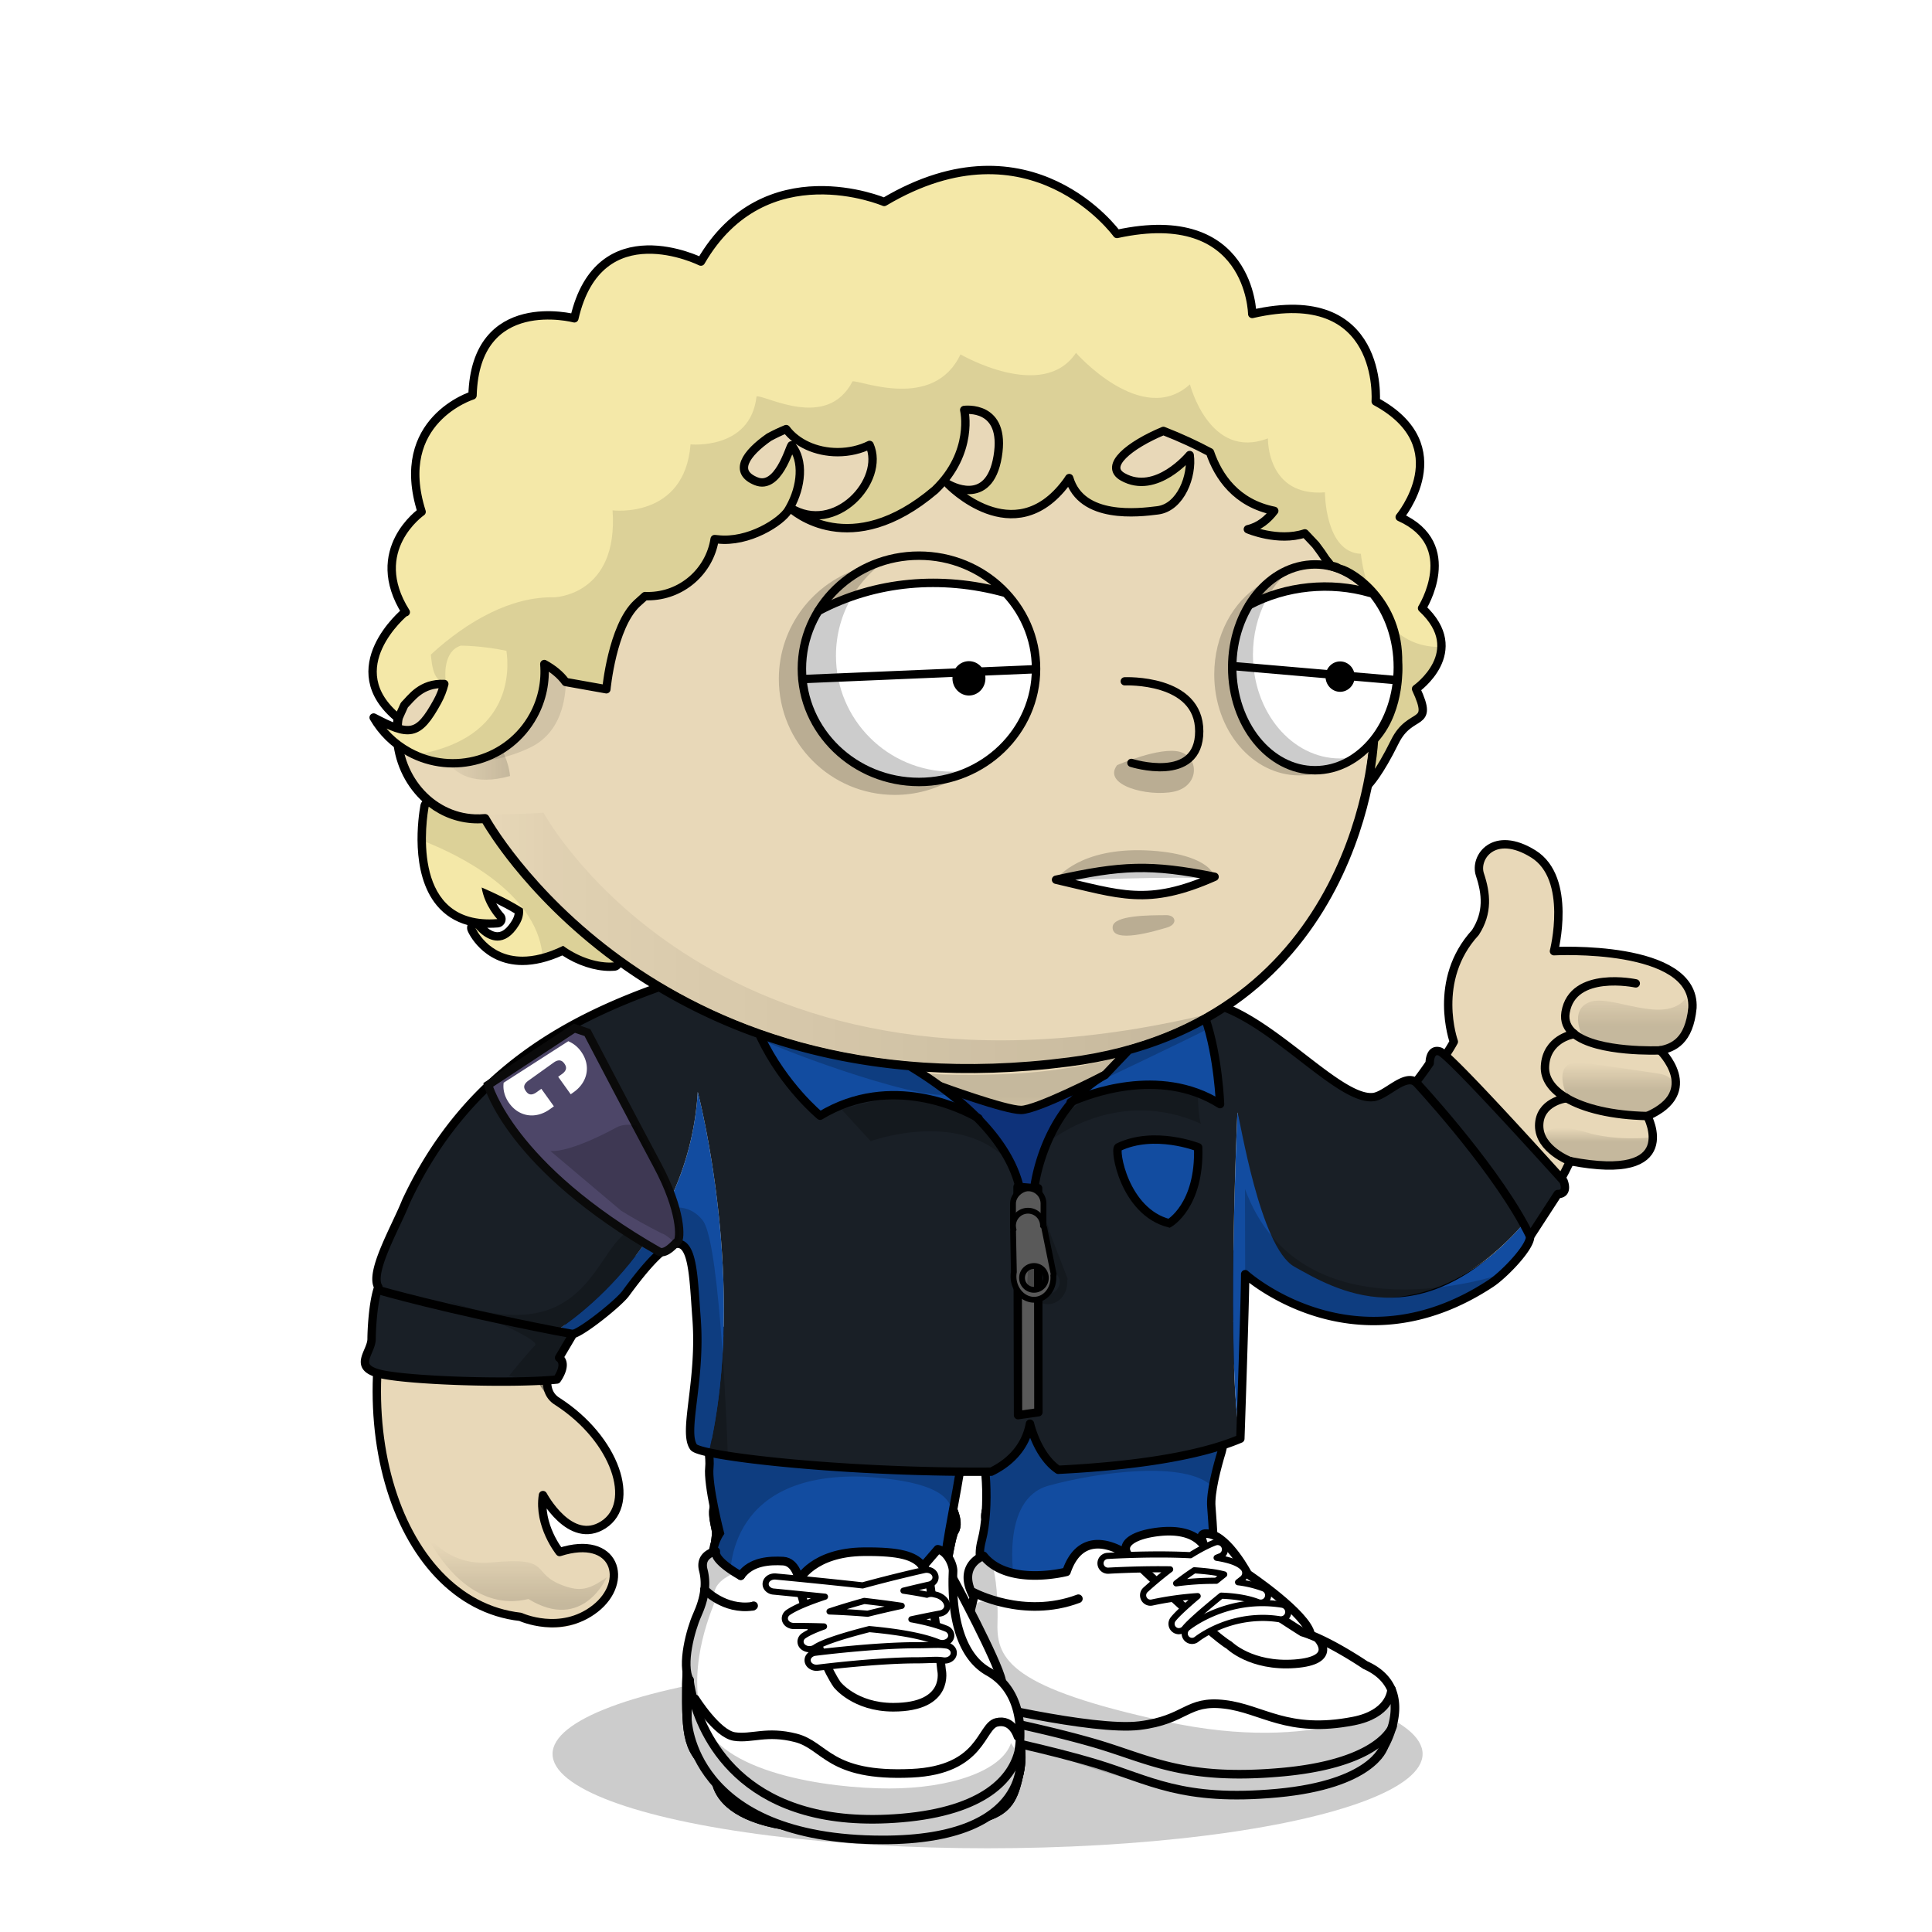 <svg xmlns="http://www.w3.org/2000/svg" xmlns:xlink="http://www.w3.org/1999/xlink" viewBox="0 0 3000 3000" width="100%" height="100%"><g id="floor-shadow" class="shadow"><ellipse id="shadow" cx="1533.5" cy="2723.5" rx="675.5" ry="146.5" style="opacity: .2;"/></g> <g id="Warm-Ivory" class="body">  <defs>   <style>    .skin-color {     fill: #E8D8B8;    }   </style>   <linearGradient id="body-linear-gradient" x1="674.59" y1="1135.33" x2="792" y2="1135.33" gradientUnits="userSpaceOnUse">    <stop offset="0" stop-color="#000" stop-opacity="0"/>    <stop offset=".02" stop-color="#000" stop-opacity=".04"/>    <stop offset="1" stop-color="#000"/>   </linearGradient>   <linearGradient id="body-linear-gradient-2" x1="747" y1="806.16" x2="1137.5" y2="806.16" gradientUnits="userSpaceOnUse">    <stop offset="0" stop-color="#000" stop-opacity="0"/>    <stop offset=".1" stop-color="#000" stop-opacity=".24"/>    <stop offset="1" stop-color="#000"/>   </linearGradient>   <linearGradient id="body-linear-gradient-3" x1="749" y1="1462.04" x2="1887.99" y2="1462.04" xlink:href="#body-linear-gradient-2"/>   <linearGradient id="body-linear-gradient-4" x1="2535.16" y1="1528.07" x2="2535.16" y2="1593.23" gradientUnits="userSpaceOnUse">    <stop offset="0" stop-color="#000" stop-opacity="0"/>    <stop offset="1" stop-color="#000"/>   </linearGradient>   <linearGradient id="body-linear-gradient-5" x1="2511.44" y1="1649.5" x2="2511.44" y2="1693.21" gradientUnits="userSpaceOnUse">    <stop offset="0" stop-color="#000" stop-opacity="0"/>    <stop offset=".98" stop-color="#000"/>   </linearGradient>   <linearGradient id="body-linear-gradient-6" x1="2479.07" y1="1751.37" x2="2479.07" y2="1784.92" gradientUnits="userSpaceOnUse">    <stop offset="0" stop-color="#000" stop-opacity="0"/>    <stop offset=".65" stop-color="#000"/>   </linearGradient>   <linearGradient id="body-linear-gradient-7" x1="792.76" y1="2386.35" x2="792.78" y2="2492.64" gradientUnits="userSpaceOnUse">    <stop offset=".07" stop-color="#000" stop-opacity="0"/>    <stop offset="1" stop-color="#000"/>   </linearGradient>   <linearGradient id="body-linear-gradient-8" x1="979.6" y1="2066.19" x2="859.13" y2="1904.81" gradientUnits="userSpaceOnUse">    <stop offset="0" stop-color="#000"/>    <stop offset=".12" stop-color="#000" stop-opacity=".72"/>    <stop offset="1" stop-color="#000" stop-opacity="0"/>   </linearGradient>   <linearGradient id="body-linear-gradient-9" x1="1206.12" y1="2483.09" x2="1513.72" y2="2071.87" gradientUnits="userSpaceOnUse">    <stop offset=".19" stop-color="#000"/>    <stop offset=".77" stop-color="#000" stop-opacity="0"/>   </linearGradient>   <linearGradient id="body-linear-gradient-10" x1="1776.9" y1="2464.07" x2="1751.37" y2="2092.81" gradientUnits="userSpaceOnUse">    <stop offset="0" stop-color="#000"/>    <stop offset="1" stop-color="#000" stop-opacity="0"/>   </linearGradient>   <linearGradient id="body-linear-gradient-11" x1="1904.93" y1="1808.86" x2="1904.98" y2="1807.9" xlink:href="#body-linear-gradient-9"/>   <linearGradient id="body-linear-gradient-12" x1="2156.4" y1="2031.09" x2="2171.09" y2="1743.3" xlink:href="#body-linear-gradient-9"/>   <linearGradient id="body-linear-gradient-13" x1="1523.71" y1="1848.72" x2="1522.19" y2="1703.37" gradientUnits="userSpaceOnUse">    <stop offset=".58" stop-color="#000" stop-opacity="0"/>    <stop offset="1" stop-color="#000"/>   </linearGradient>  </defs>  <g id="body-body">   <g>    <path class="skin-color" d="M2412,1481s29-113-32-151-92,5-83,32c9.8,29.41,13,59-7,90-68,74-38,163-38,163,0,0-55.5,121.5-135.5,105.5-74.31-14.86-184.5-144.5-306.47-156.99-123.61,47.19-550.22,13.15-689.34-21.96-.06-.02-.13-.03-.19-.05l-.1-1.96h-.05c-53.59,4.31-337.41,57.15-479.35,367.46-125.5,274.37-35,580,166.07,607.65,0,0,64.68,34.89,114.93-10.65,21.91-19.86,32.58-42.16,30-58,.32-.56,.23,.1,.5-.5,0,0-9.36-58.41-84.5-32.5h1s-.37-2-1,0c-10.99-17.56-31.42-52.58-25.89-87.43,0,0,42.17,79.44,93.91,46.04,51.75-33.41,19.33-132.9-71.38-191.4-30.35-18.2-13.49-65.7,12.04-107.85,27.01-44.6,106.46-118.69,176.82-151.86h2c21.66,31.8,37,86,50.5,234.5,0,0,18.34,176.9,15,247-3.34,70.1-33.34,108.51-41.13,159.71-7.79,51.2-25.46,149.65,38.42,186.14,0,0,.71,72.01,92.85,76.83,32.82,.75,48.04-3.91,55.55-10.2,2.34-1.97,3.94-4.08,5.08-6.25,0,0,43.79,32.98,87.66,26.93,43.87-6.04,50.37-27.2,50.37-27.2,0,0,32.46,27.4,106.3,11.49,69.4-14.95,79.4-92.95,55.64-142.06,21.53,6.98,47.16,6.39,85.26,15.61,62,15,133,91,225,93,79.21,1.72,125-24,126-53,0,0,47,21,74-17,10-5,34-2,47-29,0,0,27.13-77.01-60-104-113-35-127-85-183-147-19.24-21.3-21.8-66.89-18.61-114.19,2.06-30.51,6.51-61.75,10.43-87.64,4.5-25.47,9.11-50.21,13.18-73.17,12.92-72.91,18.05-116.03,22.81-156.03l-.55-.07c1.23-10.57,1.7-21.99,1.73-33.01,.02-6.69-.13-13.24-.37-19.35l.88-.04c363.26,224.21,521.5-145.5,521.5-145.5,176,34,120-70,120-70,86-38,20-102,20-102,20-4,45-14,50-66,5-100-215-88-215-88Zm-872.92,890.86c-.27,4.49-.59,9.03-.97,13.6-1.56,18.7-4.13,37.88-8.11,56.54-4.86,22.76-10.52,42.98-15.29,61.68-6.18,24.2-10.86,45.87-10.41,67.26-4.5-7.73-9.51-15.75-15.3-23.94-15.11-21.36-65.79-121.49-4-300,24.33-63.57,43.12-21.19,50.07-.02l-.07,.02s8.07,57.65,4.08,124.86Z" />    <g>     <line x1="2442.42" y1="1606.12" x2="2443.8" y2="1605" style="fill: none; stroke: #000; stroke-linecap: round; stroke-linejoin: round; stroke-width: 13px;"/>     <line x1="2431.12" y1="1705.51" x2="2431.64" y2="1704.61" style="fill: none; stroke: #000; stroke-linecap: round; stroke-linejoin: round; stroke-width: 13px;"/>     <path d="M2438,1803c176,34,120-70,120-70" style="fill: none; stroke: #000; stroke-linecap: round; stroke-linejoin: round; stroke-width: 13px;"/>     <path d="M2578,1631s66,64-20,102" style="fill: none; stroke: #000; stroke-linecap: round; stroke-linejoin: round; stroke-width: 13px;"/>     <path d="M2578,1631c20-4,45-14,50-66,5-100-215-88-215-88,0,0,29-113-32-151s-92,5-83,32c9.8,29.41,13,59-7,90-68,74-33.5,169.5-33.5,169.5,0,0-60,115-140,99-74.31-14.86-184.5-144.5-306.47-156.99" style="fill: none; stroke: #000; stroke-linecap: round; stroke-linejoin: round; stroke-width: 13px;"/>     <path d="M1916.5,1948.5c363.26,224.21,521.5-145.5,521.5-145.5" style="fill: none; stroke: #000; stroke-linecap: round; stroke-linejoin: round; stroke-width: 13px;"/>     <path d="M1916,1991c-.16,1.31-.31,2.63-.47,3.94-.24,2-.48,4.01-.72,6.03-4.76,40-9.89,83.12-22.81,156.03-4.07,22.96-8.68,47.7-13.18,73.17" style="fill: none; stroke: #000; stroke-linecap: round; stroke-linejoin: round; stroke-width: 13px;"/>     <path d="M1914,2003c.09-.7,.18-1.4,.26-2.1,1.23-10.57,1.7-21.99,1.73-33.01" style="fill: none; stroke: #000; stroke-linecap: round; stroke-linejoin: round; stroke-width: 13px;"/>     <path d="M1915.99,1967.89c.02-6.69-.13-13.24-.37-19.35" style="fill: none; stroke: #000; stroke-linecap: round; stroke-linejoin: round; stroke-width: 13px;"/>     <path d="M1811.03,1559.51c-123.61,47.19-550.22,13.15-689.34-21.96-.06-.02-.13-.03-.19-.05" style="fill: none; stroke: #000; stroke-linecap: round; stroke-linejoin: round; stroke-width: 13px;"/>     <path d="M2540,1527s-98-21-109,45c-2.34,14.05,2.98,24.8,12.8,33" style="fill: none; stroke: #000; stroke-linecap: round; stroke-linejoin: round; stroke-width: 13px;"/>     <path d="M2578,1631s-97.88,4.34-134.2-26" style="fill: none; stroke: #000; stroke-linecap: round; stroke-linejoin: round; stroke-width: 13px;"/>     <path d="M2442.42,1606.12s-41.42,6.88-43.42,49.88c-.88,18.85,10.93,35.59,32.64,48.61" style="fill: none; stroke: #000; stroke-linecap: round; stroke-linejoin: round; stroke-width: 13px;"/>     <path d="M2431.64,1704.61c27.81,16.68,71.88,27.27,126.36,28.39" style="fill: none; stroke: #000; stroke-linecap: round; stroke-linejoin: round; stroke-width: 13px;"/>     <path d="M2431.12,1705.51s-41.12,5.49-41.12,42.49,48,55,48,55" style="fill: none; stroke: #000; stroke-linecap: round; stroke-linejoin: round; stroke-width: 13px;"/>     <path d="M1131.38,1535.09c-.11,0-2.5,0-6.89,.24-.71,.04-1.47,.09-2.29,.15-.21,.02-.43,.03-.65,.05-.05,0-.1,.01-.15,.01h-.05c-53.59,4.31-337.41,57.15-479.35,367.46-125.5,274.37-31.5,585.5,166.07,607.65,0,0,62.4,28.98,115.93-12.65,54-42,32-116-55-88,0,0-33.36-41.33-25.89-88.43,0,0,42.17,79.44,93.91,46.04,51.75-33.41,19.33-132.9-71.38-191.4-30.35-18.2-13.49-65.7,12.04-107.85,27.01-44.6,106.46-118.69,176.82-151.86" style="fill: none; stroke: #000; stroke-linecap: round; stroke-linejoin: round; stroke-width: 13px;"/>     <path d="M2215.5,1675.5c-36.98,41.29-95.77,69.56-95.77,69.56" style="fill: none; stroke: #000; stroke-linecap: round; stroke-linejoin: round; stroke-width: 13px;"/>     <path d="M1505.3,2566.94c-.45-21.39,4.23-43.06,10.41-67.26,4.77-18.7,10.43-38.92,15.29-61.68,3.98-18.66,6.55-37.84,8.11-56.54,.38-4.57,.7-9.11,.97-13.6,3.99-67.21-4.08-124.86-4.08-124.86" style="fill: none; stroke: #000; stroke-linecap: round; stroke-linejoin: round; stroke-width: 13px;"/>     <path d="M2083,2712c-27,38-74,17-74,17-1,29-46.79,54.72-126,53-92-2-163-78-225-93-38.1-9.22-63.73-8.63-85.26-15.61" style="fill: none; stroke: #000; stroke-linecap: round; stroke-linejoin: round; stroke-width: 13px;"/>     <path d="M1878.82,2230.17c-3.92,25.89-8.37,57.13-10.43,87.64-3.19,47.3-.63,92.89,18.61,114.19,56,62,70,112,183,147,87.13,26.99,60,104,60,104-13,27-37,24-47,29" style="fill: none; stroke: #000; stroke-linecap: round; stroke-linejoin: round; stroke-width: 13px;"/>     <path d="M1486,2243c24.33-63.57,46.5-27.5,50.5,1.5" style="fill: none; stroke: #000; stroke-linecap: round; stroke-linejoin: round; stroke-width: 13px;"/>     <path d="M1107,2151c-13.5-148.5-28.84-202.7-50.5-234.5" style="fill: none; stroke: #000; stroke-linecap: round; stroke-linejoin: round; stroke-width: 13px;"/>     <path d="M1505.3,2566.94c-4.5-7.73-9.51-15.75-15.3-23.94-15.11-21.36-65.79-121.49-4-300" style="fill: none; stroke: #000; stroke-linecap: round; stroke-linejoin: round; stroke-width: 13px;"/>     <path d="M1505.3,2566.94c17.79,30.64,27.36,56.81,44.14,71.56,.19,.18,.37,.34,.56,.5" style="fill: none; stroke: #000; stroke-linecap: round; stroke-linejoin: round; stroke-width: 13px;"/>     <path d="M1572.74,2673.39c23.76,49.11,13.76,127.11-55.64,142.06-73.84,15.91-106.3-11.49-106.3-11.49,0,0-6.5,21.16-50.37,27.2-43.87,6.05-87.66-26.93-87.66-26.93-1.14,2.17-2.74,4.28-5.08,6.25" style="fill: none; stroke: #000; stroke-linecap: round; stroke-linejoin: round; stroke-width: 13px;"/>     <path d="M1107,2151s18.34,176.9,15,247-33.34,108.51-41.13,159.71c-7.79,51.2-25.46,149.65,38.42,186.14,0,0,.71,72.01,92.85,76.83,32.82,.75,48.04-3.91,55.55-10.2" style="fill: none; stroke: #000; stroke-linecap: round; stroke-linejoin: round; stroke-width: 13px;"/>     <path d="M1547,2637c.72,.6,1.43,1.22,2.13,1.85,10.47,9.42,18.3,21.35,23.61,34.54" style="fill: none; stroke: #000; stroke-linecap: round; stroke-linejoin: round; stroke-width: 13px;"/>     <path d="M2010,2723c17-80-57-98-57-98-32-8-52-25-52-25" style="fill: none; stroke: #000; stroke-linecap: round; stroke-linejoin: round; stroke-width: 13px;"/>     <path d="M2080.06,2634.52l.94,.48c-.32-.41-.64-.81-.97-1.21" style="fill: none; stroke: #000; stroke-linecap: round; stroke-linejoin: round; stroke-width: 13px;"/>     <path d="M2018,2603s40.74,4.85,62.03,30.79" style="fill: none; stroke: #000; stroke-linecap: round; stroke-linejoin: round; stroke-width: 13px;"/>     <path d="M2083,2712c19-49-3-79-3-79l.03,.79" style="fill: none; stroke: #000; stroke-linecap: round; stroke-linejoin: round; stroke-width: 13px;"/>     <line x1="2080.06" y1="2634.52" x2="2080.03" y2="2633.79" style="fill: none; stroke: #000; stroke-linecap: round; stroke-linejoin: round; stroke-width: 13px;"/>     <path d="M1410,2804c27-73-17-120-17-120" style="fill: none; stroke: #000; stroke-linecap: round; stroke-linejoin: round; stroke-width: 13px;"/>     <path d="M1261,2711s21.18,49.78,6.69,99.48" style="fill: none; stroke: #000; stroke-linecap: round; stroke-linejoin: round; stroke-width: 13px;"/>     <path d="M1267.69,2810.48c-.13,.45-.26,.91-.4,1.37" style="fill: none; stroke: #000; stroke-linecap: round; stroke-linejoin: round; stroke-width: 13px;"/>    </g>   </g>  </g>  <g id="body-head">   <g>    <g>     <g>      <path class="skin-color" d="M2066.8,878.57c62.55,17.43,107.41,85.87,104.04,165.6-1.71,40.63-15.66,77.27-37.37,105.05,0,0-16.95,440.96-473.47,499.78-653.93,84.25-906.93-377.96-906.93-377.96-5.28,.51-10.66,.65-16.1,.42-69.53-2.94-123.31-66.37-120.12-141.7,3.11-73.79,59.76-131.6,127.44-131.15,71.43-260.79,366.32-451.8,710.66-442.47,271.99,7.37,502.65,137.81,611.85,322.43Z" />     </g>     <g>      <path class="skin-color" d="M744.29,998.61c71.43-260.79,366.32-451.8,710.66-442.47,271.99,7.37,502.65,137.81,611.85,322.43" style="stroke: #000; stroke-linecap: round; stroke-linejoin: round; stroke-width: 14px;"/>      <path class="skin-color" d="M744.29,998.61c-67.68-.45-124.33,57.36-127.44,131.15-3.19,75.33,50.59,138.76,120.12,141.7,5.44,.23,10.82,.09,16.1-.42,0,0,253,462.21,906.93,377.96,456.52-58.82,473.47-499.78,473.47-499.78" style="stroke: #000; stroke-linecap: round; stroke-linejoin: round; stroke-width: 14px;"/>      <path class="skin-color" d="M2133.47,1149.22c21.71-27.78,35.66-64.42,37.37-105.05,3.37-79.73-41.49-148.17-104.04-165.6" style="stroke: #000; stroke-linecap: round; stroke-linejoin: round; stroke-width: 14px;"/>     </g>    </g>   </g>   <g>    <path d="M778.67,1065.1s-32.99,37.11-2.29,73.19" style="fill: none; stroke: #000; stroke-linecap: round; stroke-linejoin: round; stroke-width: 13.75px;"/>    <path d="M696.09,1078.64s-44.77,20.56-5.09,97.36c14.36,27.79,47,44,101,29-4.72-49.47-47-71-10.89-140.43-1.57,0-44.09-19.36-81.87,21.12" style="fill: url(#body-linear-gradient); opacity: .15;"/>    <path d="M826.77,1083.92c-88.17-65.11-140.13,10.56-140.13,10.56" style="fill: none; stroke: #000; stroke-linecap: round; stroke-linejoin: round; stroke-width: 13.75px;"/>   </g>   <g>    <path d="M822,1000c31-259,315.5-387.67,315.5-387.67-325.5,107.33-390.5,379.67-390.5,379.67,44-4,75,8,75,8Z" style="fill: url(#body-linear-gradient-2); opacity: .15;"/>    <path d="M1887.99,1571.76c-773.01,191.76-1043.99-309.76-1043.99-309.76-45,3-95,3-95,3,322.07,451.04,739.18,394.85,739.18,394.85-4.51-1.09-8.98-2.19-13.43-3.31,257.03,6.56,413.24-84.79,413.24-84.79Z" style="fill: url(#body-linear-gradient-3); opacity: .15;"/>   </g>  </g>    <g class="body-shading">   <path d="M2458.71,1612.31s-24.25-43.31,9.66-56.31c33.91-13,115.71,37,149.62-6,0,0,14.62,65.12-35.08,77.56-49.7,12.44-124.2-15.25-124.2-15.25Z" style="fill: url(#body-linear-gradient-4); opacity: .15;"/>   <path d="M2463.39,1651s-55.86-15-30.92,50c0,0,59.32,44.25,134.39,23.12,3.26-2.12,60.11-49.12,8.24-57.12-51.87-8-111.72-16-111.72-16Z" style="fill: url(#body-linear-gradient-5); opacity: .15;"/>   <path d="M2560.1,1766.48s-52.82,5.52-97.71-8.48c-44.89-14-78.3-5.86-58.6,24.57,19.7,30.43,101.7,26.31,114.06,22.87,12.36-3.44,43.2-11.49,42.25-38.96Z" style="fill: url(#body-linear-gradient-6); opacity: .15;"/>   <path d="M643.29,2345.92s26.64,89.29,121.38,80.13c94.74-9.16,57.85,17.04,109.75,35.95,25.5,9.29,39.87,7.28,67.83-13,0,0-36.91,86-121.6,33.98-12.96,2.02-104.82,31.46-177.35-137.05Z" style="fill: url(#body-linear-gradient-7); opacity: .15;"/>   <g>    <path d="M1053.96,1919s1.99-89-80.04-49c-65.2,31.79-214.21,202-121.45,299-9.97-66,30.92-159,201.49-250Z" style="fill: url(#body-linear-gradient-8); opacity: .5;"/>    <path d="M1580.68,2753.38c20.87-69.89-9.01-45.18-9.01-45.18,0,0-.13,42.14-115.61,56.7l-49.62,4.06c-33.19,1.46-73.05,1.06-120.92-2.03-7.12-.46-13.94-1.07-20.5-1.84-.37-.2-.73-.39-1.1-.6,0,0-.28,.14-.81,.37-116.39-14.16-144.41-75.3-150.23-123.32,3.75-28.37,14.16-59.38,27.35-92.04,33.15-82.1,45.32-133.65,41.2-219.97-7.27-51.3-46.09-321.43-70.32-411.22-14.23-4.39-32.97-8.64-59.16-13.31,1,7,0,9,6.51,14.56,1.86-.59,3.68-1.13,5.46-1.56,0,0,1.62,8.72,4.31,23.65,1.76,3.18,3.58,6.11,5.49,8.72l-3.92,.07c13.1,73.5,43.86,253.33,47.98,343.56,4.99,109,7.98,121-36.91,258-5.02,15.32-10.25,50.25-9.79,87.37-2.56,4.76-4.13,7.84-4.13,7.84,0,0,11.79,110.19,98.66,163.88,3.72,2.45,7.88,4.78,12.53,6.97,26.36,13.17,38.64,23.93,82.58,23.41,19.26-.23,37.22-.49,53.95-.77,9.61,2.4,20.78,3.52,33.53,2.3,7.9-.76,14.67-1.94,20.46-3.4,122.76-2.95,126.28-4.6,126.28-4.6,0,0,64.38-10.16,85.72-81.62Z" style="fill: url(#body-linear-gradient-9); opacity: .15;"/>   </g>   <path d="M2123.18,2625s-13.96,45-102.74,67c-88.77,22-220.44,5-333.16-27-49.07-13.93-77.15-28.81-93.22-41.17l-18.43-34.08c-6.81-20.26-7.26-49.84,22.88-82.75,53.98-58.95,74.42-187.01,40.62-274.98,31.53-21.05,72.53-48.26-5.59-40.83-96.63,9.19-205.6,10.81-205.6,10.81-28.37-2.31-1.99,20,20.95,36s17.95,66,17.95,66c0,0,8.39-34.52,18.95-62,10.56-27.48,33.42-36.5,48.61-2.81,15.2,33.69,11.73,110.31,8.24,161.81s-32.66,128.22-35.91,140c-3.25,11.78-12.15,48.34-3.99,53,8.16,4.66,39.4,58.5,51.93,77.76,1.29,1.98,3.06,3.64,5.19,5.02,6.62,10.9,11.71,19.22,11.71,19.22,0,0,107.73,56,255.35,83,147.63,27,232.41-12,281.29-50s14.96-104,14.96-104Z" style="fill: url(#body-linear-gradient-10); opacity: .15;"/>   <g>    <path d="M1905.15,1808.08c-.12-.03-.23-.05-.34-.08l.06,.82c.1-.25,.19-.49,.28-.74Z" style="fill: url(#body-linear-gradient-11); opacity: .2;"/>    <path d="M2407.53,1789c-15.24-3.09-34.91-3-58.85,2-24.12,5.04-45.88-38-117.7,61-39.45,54.38-110.72,65-166.58,32-28.87-15.3-27.93-16-46.88-27l-39.9-20s-17.95-8-74.43-28.48c2.9,28.23,9.42,94.91,9.98,144.58,23.38,14.24,172.1,95.84,297.86,52.9,151.51-51.73,221.44-200,221.44-200l-24.94-17Z" style="fill: url(#body-linear-gradient-12); opacity: .2;"/>   </g>   <path d="M1761.76,1633.97c-72.7,23.59-149.19,32.93-220.34,34.54-70.6,2.73-135.46-2.2-194.85-12.79-61-9.05-99.82-19.49-99.82-19.49l-22.59-2.32c66.89,74.32,171.03,122.09,288.03,122.09,128.29,0,241.13-57.44,306.34-144.33-16.48,7.85-35.29,15.33-56.76,22.3Z" style="fill: url(#body-linear-gradient-13); opacity: .15;"/>  </g>   </g>   <g id="Coach-Football-sporty" class="clothing">  <g id="Socks">   <path id="Socks-White" d="M2080,2578c-50-14-77.92-22-108-53s-50-64-73-86c-19.76-18.9-24.4-50.36-25-64.54.78-13.32.29-18.54,2-21.46,0,0,3-11-1-31-13.3-8.61-145.56,64.24-324,17-3.2-.85-18-1-17-2,2.12-2.12-10.1,17,0,29,0,0-6,35.55-9,63-2.74,15.52-10.32,57.49-16,80-4.71,18.83-14.31,33.82-11.6,56-1.65-4.43-3.11-8.22-4.4-11-6.33-13.57-28.71-42.06-27.14-98.38,5.83-35,12.73-72.73,16.14-77.62,11.25-16.15-9.76-49.06-9.76-49.06L1462,2356c-241,45-340.89-32.47-340.89-32.47-23.11,11.47-9.9,45.24-9.11,55.47.28,3.59-1.61,17.43-4.17,33.89,0,0,0,0,0,0-.79,4.1-1.56,8.75-1.79,10.1l-15.74,78.26s-23.88,33.28-24.57,113.51S1066,2722,1111,2752c0,0-21,103,240,87,205-6,217.48-18.32,232.24-86.16,6.9-31.71,0-57.84-11.28-78.16,12.69,3.14,26.29,5.88,38.39,7C1646,2685,1691,2706,1726,2728s101.09,71.5,215.55,50.25S2123,2726.82,2133,2674.91,2130,2592,2080,2578Z" style="fill: #fff;stroke: #000;stroke-miterlimit: 10;stroke-width: 12.931px"/>   <path id="Socks-Black" d="M2080,2578c-50-14-77.92-22-108-53s-50-64-73-86c-19.76-18.9-24.4-50.36-25-64.54.78-13.32.29-18.54,2-21.46,0,0,3-11-1-31-13.3-8.61-145.56,64.24-324,17-3.2-.85-18-1-17-2,2.12-2.12-10.1,17,0,29,0,0-6,35.55-9,63-2.74,15.52-10.32,57.49-16,80-4.71,18.83-14.31,33.82-11.6,56-1.65-4.43-3.11-8.22-4.4-11-6.33-13.57-28.71-42.06-27.14-98.38,5.83-35,12.73-72.73,16.14-77.62,11.25-16.15-9.76-49.06-9.76-49.06L1462,2356c-241,45-340.89-32.47-340.89-32.47-23.11,11.47-9.9,45.24-9.11,55.47.28,3.59-1.61,17.43-4.17,33.89,0,0,0,0,0,0-.79,4.1-1.56,8.75-1.79,10.1l-15.74,78.26s-23.88,33.28-24.57,113.51S1066,2722,1111,2752c0,0-21,103,240,87,205-6,217.48-18.32,232.24-86.16,6.9-31.71,0-57.84-11.28-78.16,12.69,3.14,26.29,5.88,38.39,7C1646,2685,1691,2706,1726,2728s101.09,71.5,215.55,50.25S2123,2726.82,2133,2674.91,2130,2592,2080,2578Z" style="fill: #fff;stroke: #000;stroke-miterlimit: 10;stroke-width: 12.931px"/>   <path d="M1498,2567s12,43,32,64,45.79,43.86,52.4,72.43" style="fill: none;stroke: #000;stroke-miterlimit: 10;stroke-width: 14px"/>   <path d="M1105.78,2349.92S1168,2390,1240,2395s-12,23-31,32-59,60-63,98-25,39-31,89,12.89,64,36.44,80.5c0,0-6.44,53.5,118.56,66.5s287.79,13.33,317.4-56.34c0,0,3,97.34-50.18,112.84s-166.3,19.67-194.26,22.59-143,2.39-187.48-24.85-44.62-40.18-44-54.21-16.74-20.19-22.59-27.11-30.59-66.62-23.71-133.27,28.23-108.42,28.23-108.42l18.07-102.78S1113.57,2356.85,1105.78,2349.92Z" style="opacity: 0.2"/>   <path d="M1586.91,2349.92S1570,2357,1586,2375c9,2,50,9,78,8s-46,7-70,22-49.8,120-22.9,155,94.9,52,152.9,64,84.6,76.41,154.3,86.2,235.54-23.39,254.12-76.8c0,0,22.8,66.7-46.31,101.65s-200.66,79-291.39,30.5-150.13-82.35-173.92-82.45-46.15-4.27-56.48-14.68-49.32-54.08-50.82-63.25-19.57-54.47-9-81.32,23.41-101.32,26-118.59a261.81,261.81,0,0,1,6.78-31.62S1524,2331,1552,2344h0Z" style="opacity: 0.2"/>  </g>  <g>   <path d="M1092.89,2071s654.28-97.15,817.69-13.55c0,0,9.42,21.59,2.42,42.59s-9,131-16,154-18,64-16,86,5.5,90.5,5.5,90.5-159.16,43.38-337.33,19.94c-4.17-2.44-37.67-9.94-24.67-58.94s7-142-7-149-24,22-29,54-24.81,126.85-22.9,149.42-104.1,55.58-314.1,17.58c-74-24-33.76-83.08-33.76-83.08s-19.24-74.92-16.24-101.92-17-108-15-142S1092.89,2071,1092.89,2071Z" style="fill: #124ca0;stroke: #000;stroke-miterlimit: 10;stroke-width: 13px"/>   <g>    <g>     <path d="M1181,1610.16c36.49,76.66,92.52,122.34,92.52,122.34,110.82-67.22,223.29-9,243,2.21,30.85,31,56.47,67.25,66.36,107.6l-2.83.69.8,354.45,31.62-4.51L1612,1845l-6-.09c.33-2.92,9.13-77.33,59.45-134.79,19.72-8.85,134.33-55.72,229,4.38,0,0-2.63-72.89-22.32-131.45l-.61-1.09q15.32-8.57,29.44-17.87c86.3,32.74,181.58,145.14,231.49,139.41,20-2.29,48.38-36.47,66.07-23.18,0,0,112.7,120.85,167.47,220.45l-1.43.78c-159.9,181-312.11,95-372.71,83.57s-66.4-248.62-70.4-257.62c0,0-18,395,4.5,506.5-66.47,28.18-170.3,42.57-282.84,48.28-32.6-22-43.85-71.6-43.85-71.6-7.8,41.4-37.17,63.41-60.12,74.54-186.29,1.49-372.68-15.66-438.06-29.81l-.41-.09c60.82-261.08-16.31-556.55-17.21-559.79-14,231.85-195.32,355.33-220.19,371.22l-.86-.17C688.1,2032.45,587,2006,587,2006c-14.3-22.71,28.29-101.85,43.5-140.5,94-201,252.5-282.5,393-332.86a861.71,861.71,0,0,0,158.63,74.14Z" style="fill: #191f26"/>     <path d="M889.83,2071.53q-13.58-2.27-26.51-4.78c24.87-15.89,206.21-139.37,220.19-371.22.9,3.24,78,298.71,17.21,559.79-13.67-3-22-5.82-23.72-8.32-17-24,12-102,4.6-199.76s-4.1-183.74-110.1-38.74C960.92,2023,905.52,2067.53,889.83,2071.53Z" style="fill: #124ca0"/>     <path d="M863.32,2066.75q12.95,2.52,26.51,4.78l-21.69,36.7c14.14,10.23-3.39,33.88-3.39,33.88-68.25,7.11-231.75-1.11-276.06-11.6S575,2097,575,2076c0-11.8,14.78-87.27,23.36-110.83,0,0,89.74,67.28,264.1,101.41Z" style="fill: #191f26"/>     <path d="M2376,1920c.32,17.51-41.57,60-60.5,72.5-212,140-382-14-382-14,0,38-7.5,255.5-7.5,255.5-22.5-111.5-4.5-506.5-4.5-506.5,4,9,34.64,209.48,88.5,239.5,61,34,194.71,115.59,354.61-65.45l1.43-.78C2369.63,1907.28,2373,1913.71,2376,1920Z" style="fill: #124ca0"/>     <path d="M2235.85,1632.75c16.15,5.25,192,201,192,201s8.78,20.44-9,20.33L2376,1920c-3-6.29-6.37-12.72-10-19.23-54.77-99.6-167.47-220.45-167.47-220.45,10.77-13.6,21.47-29.5,21.47-29.5S2219.71,1627.5,2235.85,1632.75Z" style="fill: #191f26"/>     <path d="M1894.5,1714.5c-94.71-60.1-209.32-13.23-229-4.38a190.15,190.15,0,0,1,50.24-41l.13-.07.17-.09,36.75-38.58c44.62-12.44,84-29,118.82-48.46l.61,1.09C1891.87,1641.61,1894.5,1714.5,1894.5,1714.5Z" style="fill: #124ca0"/>     <path d="M1606,1844.91l6,.09.42,347.94-31.62,4.51L1580,1843l2.83-.69c.06.23.11.46.17.69l23,2A.62.62,0,0,1,1606,1844.91Z" style="fill: #595959"/>     <path d="M1273.5,1732.5s-56-45.68-92.52-122.34l1.19-3.38c67.76,23.68,144.37,41.19,230.41,48.58,15,9.06,31.51,19.78,48.19,32a477.35,477.35,0,0,1,55.7,47.33C1496.79,1723.48,1384.32,1665.28,1273.5,1732.5Z" style="fill: #124ca0"/>     <path d="M1665.46,1710.12c-50.32,57.46-59.12,131.87-59.45,134.79a.62.62,0,0,0,0,.09l-23-2c-.06-.23-.11-.46-.17-.69-9.89-40.35-35.51-76.64-66.36-107.6a477.35,477.35,0,0,0-55.7-47.33l.31-.42s99.42,36.54,124.42,36.54c24.22,0,124-51.17,130.2-54.34A190.15,190.15,0,0,0,1665.46,1710.12Z" style="fill: #0e327a"/>    </g>    <g>     <path d="M1715.7,1669.16a190.15,190.15,0,0,0-50.24,41c-50.32,57.46-59.12,131.87-59.45,134.79a.62.62,0,0,0,0,.09l-23-2c-.06-.23-.11-.46-.17-.69-9.89-40.35-35.51-76.64-66.36-107.6a477.35,477.35,0,0,0-55.7-47.33c-16.68-12.24-33.18-23-48.19-32-86-7.39-162.65-24.9-230.41-48.58a861.71,861.71,0,0,1-158.63-74.14C883,1583,724.5,1664.5,630.5,1865.5c-15.21,38.65-57.3,110.29-43,133-8.58,23.56-10.5,68.7-10.5,80.5,0,21-30.62,44,13.69,54.51s205.81,15.71,274.06,8.6c0,0,17.53-23.65,3.39-33.88l21.69-36.7c15.69-4,71.09-48.55,81.67-63,106-145,102.69-59,110.1,38.74S1060,2223,1077,2247c1.77,2.5,10,5.34,23.72,8.32l.41.09c65.38,14.15,251.77,31.3,438.06,29.81,23-11.13,52.32-33.14,60.12-74.54,0,0,11.25,49.59,43.85,71.6,112.54-5.71,216.37-20.1,282.84-48.28,0,0,7.5-217.5,7.5-255.5,0,0,170,154,382,14,18.93-12.5,60.82-55,60.5-72.5l42.82-65.89c17.81.11,9-20.33,9-20.33s-175.85-195.78-192-201-15.81,18.07-15.81,18.07-10.7,15.9-21.47,29.5c-17.69-13.29-46.09,20.89-66.07,23.18-49.91,5.73-145.19-106.67-231.49-139.41q-14.15,9.29-29.44,17.87c-34.79,19.48-74.2,36-118.82,48.46L1716,1669" style="fill: none;stroke: #000;stroke-linecap: round;stroke-linejoin: round;stroke-width: 13px"/>     <path d="M1662.5,1711.5s1-.5,3-1.38c19.72-8.85,134.33-55.72,229,4.38,0,0-2.63-72.89-22.32-131.45" style="fill: none;stroke: #000;stroke-linecap: round;stroke-linejoin: round;stroke-width: 13px"/>     <path d="M1519.5,1736.5s-1-.65-3-1.79c-19.68-11.23-132.15-69.43-243-2.21,0,0-56-45.68-92.52-122.34" style="fill: none;stroke: #000;stroke-linecap: round;stroke-linejoin: round;stroke-width: 13px"/>     <path d="M1461.08,1687s99.42,36.54,124.42,36.54c24.22,0,124-51.17,130.2-54.34l.13-.07.17-.09" style="fill: none;stroke: #000;stroke-linecap: round;stroke-linejoin: round;stroke-width: 13px"/>     <path d="M588.5,2003.5s99.6,29,274,63.08l.86.17q12.95,2.52,26.51,4.78" style="fill: none;stroke: #000;stroke-linecap: round;stroke-linejoin: round;stroke-width: 13px"/>     <path d="M2198.57,1680.32s112.7,120.85,167.47,220.45c3.59,6.51,6.92,12.94,10,19.23" style="fill: none;stroke: #000;stroke-linecap: round;stroke-linejoin: round;stroke-width: 13px"/>     <polyline points="1580 1843 1580.8 2197.45 1612.42 2192.94 1612 1845" style="fill: none;stroke: #000;stroke-linecap: round;stroke-linejoin: round;stroke-width: 13px"/>    </g>   </g>   <g style="opacity: 0.2">    <path d="M1091.5,1895.5c-28-37-81-22-128,26-46.23,47.21-72.13,174.2-278,94.86,36.4,14.54,155,63,145.42,72.67-11.37,11.47-40.66,47.43-40.66,47.43,20.29,5,57.46,5.26,64.37,5.65s13.23-.23,18.08-12.42-8.59-18.32,1.12-32.75,22.35-30.37,39.53-38.4,59.86-51.2,70-62.12,45.59-64.84,64.37-64.38,28,25.6,29.37,39.53,8.13,104.51,6.77,119.72-12.49,115.55-12.42,129.88,1.33,26.92,19.2,31.62,39.53,6.78,39.53,6.78S1119.5,1932.5,1091.5,1895.5Z"/>    <path d="M685.45,2016.36c-6.55-2.61-10.44-4.13-10.44-4.13Q680.31,2014.39,685.45,2016.36Z"/>    <path d="M1307,1723l45,49s131.9-48.35,209.34,26.53C1555.49,1791.61,1507.74,1658.05,1307,1723Z"/>    <path d="M1561.6,1798.77l-.26-.24A.91.91,0,0,0,1561.6,1798.77Z"/>    <path d="M1865,1745c-4-7-5.24-45.62-5.24-45.62s-185.78-51.05-229.27,72.29C1630.49,1771.67,1734,1686,1865,1745Z"/>    <path d="M1473.5,1699.38c-2.5-2.38-45.32-45.23-73.41-46.3S1182,1613,1182,1613C1182,1618.9,1421.13,1709.94,1473.5,1699.38Z"/>    <path d="M1873.31,1598.87c1.69-.87,6.78-20.33,6.78-20.33s-95,45.47-135.53,56.47c0,0-19.79,33.87-45.18,47.43C1689.54,1687.7,1840.09,1615.91,1873.31,1598.87Z"/>    <path d="M1933.17,1846.21l.33,132.29s187.2,168.19,398.35-.15C2331.85,1978.35,2021.34,2085.41,1933.17,1846.21Z"/>    <path d="M1478,2284.42c-23-2.42-291.76-4.6-376.89-29,0,0-1.5,49.22,4.18,67.41s13.52,52.64,7.91,67.76C1096,2437,1134,2455,1134,2455s-14-170,208-162c95,6,131,24.81,136,52.41C1480,2340,1501,2286.83,1478,2284.42Z"/>    <path d="M1604.51,2220s-29.51,64-74.54,72.28c0,0,3.94,63.51-4.52,88.1s7.78,64.67,7.78,64.67L1575,2456s-23-128,53-149,212.69-39.73,254.35,1.13l16.94-64.37s-181,35.9-248.29,40.24C1620,2286,1604.51,2220,1604.51,2220Z"/>   </g>   <path d="M1736.5,1781.5c-6.56,3.16,9,100,79,118,0,0,48-27,45-118C1860.5,1781.5,1792.5,1754.5,1736.5,1781.5Z" style="fill: #124ca0;stroke: #000;stroke-miterlimit: 10;stroke-width: 13px"/>   <g>    <rect x="1555.53" y="1862.66" width="82.23" height="47.34" rx="23.67" transform="translate(-289.68 3482.98) rotate(-90)" style="fill: #595959;stroke: #000;stroke-miterlimit: 10;stroke-width: 9.021px"/>    <path d="M1573.19,1906.25a22.58,22.58,0,0,0,.56,3.1,7.52,7.52,0,0,0-.62,4l1.21,61.71a39.85,39.85,0,0,0-.36,11.32c2.14,19.38,17.63,33.56,34.61,31.69,16.46-1.82,28.27-18.06,27-36.7a7.56,7.56,0,0,0,.4-3.39l-14.21-70a7.66,7.66,0,0,0-2.18-4.56c0-.74-.06-1.48-.14-2.23a23.29,23.29,0,1,0-46.29,5.11Zm50.65,75.71a18.48,18.48,0,1,1-20.35-16A18.29,18.29,0,0,1,1623.84,1982Z" style="fill: #595959;stroke: #000;stroke-miterlimit: 10;stroke-width: 9.021px"/>    <g style="opacity: 0.2">     <path d="M1612.17,2001.68a17.86,17.86,0,0,1-3.47-8.74,18.12,18.12,0,0,1,10-18.14,18.52,18.52,0,0,0-16.89-7.24,18.9,18.9,0,0,0-6.13,1.77l.24,12.6a39.83,39.83,0,0,0-.36,11.32,40.42,40.42,0,0,0,2.23,9.47,18.91,18.91,0,0,0,14.38-1Z"/>     <path d="M1615.36,1887.47c1.13,1.14-3.13.51-4.6,1a23.23,23.23,0,0,1,7,14.26c.08.75.12,1.49.13,2.23a7.62,7.62,0,0,1,2.19,4.56l13.05,64.28a18.1,18.1,0,0,1,12.26,15.1,18.49,18.49,0,0,1-19.5,20.11,29,29,0,0,1-16.15,10.13,28.64,28.64,0,0,0,20.39,5.82c16.46-1.82,28.27-18.06,27-36.7a7.73,7.73,0,0,0,.4-3.4l-26.42-68.34a7.66,7.66,0,0,0-2.18-4.57c0-.73-.06-1.47-.14-2.22C1627.45,1896.92,1614.56,1886.65,1615.36,1887.47Z"/>    </g>   </g>  </g>  <g id="clothing-shoes" class="clothing-shoes">   <g>    <g>     <g>      <g>       <path d="M2160.73,2623.73c8.55,20.21,5.54,42.46.37,59.73-6.11,11.87-37.59,56.36-170.52,68.34-153.84,13.88-206.85-20.56-292.09-45.24l-2.06-.59c-82.52-23.74-187.59-43.64-193.55-44.76-2.13-6.68-3.92-13.46-5.41-20.19l3-.52s196,48,269,39,73-40,132-33,97,46,200,26C2156.64,2661.79,2160.46,2628.19,2160.73,2623.73Z" style="fill: #fff"/>       <path d="M2160.73,2623.73c-.27,4.46-4.09,38.06-59.23,48.77-103,20-141-19-200-26s-59,24-132,33-269-39-269-39l-3,.52a229.58,229.58,0,0,1-5.53-50c.27-33.51,20.28-111.08,20.28-111.08-27.53-49.57,14.87-64,14.87-64,38.46,48.19,128.88,24.73,128.88,24.73,26.59-77.73,95.84-25.84,95.84-25.84s129.59,124.71,156.69,139.67c0,0,34,34,102,29s36.42-38.67,36.42-38.67l.36-.8c35.76,16.26,72.76,41.5,72.76,41.5C2142.14,2595.37,2154.5,2609,2160.73,2623.73Z" style="fill: #fff"/>       <path d="M2161.1,2683.46a142.82,142.82,0,0,1-12.7,29.81s-17.2,57.39-165,71.1-198.75-20.75-280.66-45.53c-75.25-22.76-171.09-42.18-186.18-45.18a179.82,179.82,0,0,1-13.7-32.45c6,1.12,111,21,193.55,44.76l2.06.59c85.24,24.68,138.25,59.12,292.09,45.24C2123.51,2739.82,2155,2695.33,2161.1,2683.46Z" style="fill: #fff"/>       <path d="M1869.14,2399c.37.4.73.81,1.1,1.22,14.65,16.38,16.81,30.29,34.87,51.06s117.17,83.1,117.17,83.1c4.14,1.25,8.44,2.78,12.83,4.51,4,1.58,8.08,3.32,12.17,5.18l-.36.8s31.58,33.67-36.42,38.67-102-29-102-29c-27.1-15-156.69-139.67-156.69-139.67-13.61-18.65,10.9-31.86,45.88-36.08,30.81-3.72,53.38,1.9,67.13,15.69C1866.31,2395.91,1867.74,2397.42,1869.14,2399Z" style="fill: #fff"/>       <path d="M2035.26,2538.48l-.15.37c-4.39-1.73-8.69-3.26-12.83-4.51,0,0-99.12-62.33-117.17-83.1s-20.22-34.68-34.87-51.06c-.37-.41-.73-.82-1.1-1.22-2.27-8.37-9.4-20.81,9.83-16.86,29.11,6,58.64,62.15,58.64,62.15S2030,2506.22,2035.26,2538.48Z" style="fill: #fff"/>      </g>      <g>       <path d="M2148.4,2713.27a142.82,142.82,0,0,0,12.7-29.81c5.17-17.27,8.18-39.52-.37-59.73-6.23-14.72-18.59-28.36-40.69-38.2,0,0-37-25.24-72.76-41.5-4.09-1.86-8.17-3.6-12.17-5.18-4.39-1.73-8.69-3.26-12.83-4.51,0,0-99.12-62.33-117.17-83.1s-20.22-34.68-34.87-51.06c-.37-.41-.73-.82-1.1-1.22-1.4-1.54-2.83-3.05-4.32-4.52-13.75-13.79-36.32-19.41-67.13-15.69-35,4.22-59.49,17.43-45.88,36.08,0,0-69.25-51.89-95.84,25.84,0,0-90.42,23.46-128.88-24.73,0,0-42.4,14.46-14.87,64,0,0-20,77.57-20.28,111.08a229.58,229.58,0,0,0,5.53,50c1.49,6.73,3.28,13.51,5.41,20.19a179.82,179.82,0,0,0,13.7,32.45" style="fill: none;stroke: #000;stroke-linecap: round;stroke-linejoin: round;stroke-width: 13.369px"/>       <path d="M1869.5,2400.5c-.1-.49-.22-1-.36-1.54-2.27-8.37-9.4-20.81,9.83-16.86,29.11,6,58.64,62.15,58.64,62.15s92.4,62,97.65,94.23" style="fill: none;stroke: #000;stroke-linecap: round;stroke-linejoin: round;stroke-width: 13.369px"/>       <path d="M1514.54,2693.25l2,.41c15.09,3,110.93,22.42,186.18,45.18,81.91,24.78,132.88,59.25,280.66,45.53s165-71.1,165-71.1" style="fill: none;stroke: #000;stroke-linecap: round;stroke-linejoin: round;stroke-width: 13.369px"/>       <path d="M1502.61,2661.16l.27.05c6,1.12,111,21,193.55,44.76l2.06.59c85.24,24.68,138.25,59.12,292.09,45.24,132.93-12,164.41-56.47,170.52-68.34a20.75,20.75,0,0,0,1.29-2.93" style="fill: none;stroke: #000;stroke-linecap: round;stroke-linejoin: round;stroke-width: 13.369px"/>       <path d="M1751.81,2414.83s129.59,124.71,156.69,139.67c0,0,34,34,102,29s36.42-38.67,36.42-38.67" style="fill: none;stroke: #000;stroke-linecap: round;stroke-linejoin: round;stroke-width: 13.369px"/>       <path d="M1511.5,2472.5s78,42,163,10" style="fill: none;stroke: #000;stroke-linecap: round;stroke-linejoin: round;stroke-width: 13.369px"/>       <path d="M1500.5,2640.5s196,48,269,39,73-40,132-33,97,46,200,26c55.14-10.71,59-44.31,59.23-48.77,0-.32,0-.49,0-.49" style="fill: none;stroke: #000;stroke-linecap: round;stroke-linejoin: round;stroke-width: 13.369px"/>      </g>     </g>     <g>      <path d="M1830.57,2532.9a11.33,11.33,0,0,1-7-2.41,11.51,11.51,0,0,1-2-16.1c5.43-7,18.25-19.07,38.14-35.94a492.41,492.41,0,0,0-70.68,9.89,11.42,11.42,0,0,1-12.74-5.87,11.49,11.49,0,0,1,2.49-13.83c12.86-11.6,25.69-22.27,38.2-31.77l-4.45-.06c-4.11,0-8.38-.07-12.7-.07-40.75,0-76.88,2.12-78.4,2.21l-.72,0A11.48,11.48,0,0,1,1720,2416c.36,0,37.21-2.25,79.69-2.25,4.41,0,8.77,0,13,.07,12.95.15,25,.53,35.83,1.11,23.73-14.84,37.4-19.5,38.89-20a11.47,11.47,0,0,1,7.09,21.81c-.1,0-2,.68-5.33,2.16,28.09,4.5,37.1,11.15,41.45,15.9a11.5,11.5,0,0,1-1.43,16.82l-6.73,5.26a174.24,174.24,0,0,1,39.37,9.51,11.47,11.47,0,1,1-8.2,21.43c-15.2-5.85-34.46-9.23-57.23-10.07-30.56,24.88-50.7,42.87-56.76,50.67a11.37,11.37,0,0,1-9,4.42Zm24-94.57c-9.16,6-18.65,12.82-28.26,20.29a449.58,449.58,0,0,1,58-4l4.27,0c4.09-3.29,8.22-6.6,12.34-9.87a169.44,169.44,0,0,0-21.65-4.07C1872,2439.74,1863.69,2439,1854.56,2438.33Z" style="fill: #fff;stroke: #000;stroke-linecap: round;stroke-linejoin: round;stroke-width: 9.549px"/>      <path d="M1851.06,2548a11.38,11.38,0,0,1-8.91-4.26,11.5,11.5,0,0,1,1.69-16.11c1.92-1.57,47.94-38.34,116.3-38.34a193.47,193.47,0,0,1,30.61,2.45,11.47,11.47,0,0,1-1.79,22.8h0a11.2,11.2,0,0,1-1.83-.15,168,168,0,0,0-26.51-2.11,177.46,177.46,0,0,0-66,13c-22.63,9.17-36.28,20-36.42,20.15A11.46,11.46,0,0,1,1851.06,2548Z" style="fill: #fff;stroke: #000;stroke-linecap: round;stroke-linejoin: round;stroke-width: 9.549px"/>     </g>     <path d="M1542.41,2435.21s-14.55-24.29-27.47-11.34-17.78,53.45,12.92,63.17c0,0-25.85-4.86-24.24,43.73,0,0,27.47,74.5,46.87,100.41s16.77,75.14,16.77,75.14,101.8,17.81,171.29,43.73,197.14,59.92,308.64,22.67,106.65-64.78,106.65-64.78-5.46,7.46,2.62-8.73,11.31-40.49,9.69-55.07c0,0-116.34,81-355.5,29.15s-263.4-95.55-261.78-152.24S1542.41,2435.21,1542.41,2435.21Z" style="opacity: 0.2"/>    </g>    <g>     <g>      <g>       <path d="M1584.44,2725.3h0S1606,2857,1371.08,2857c-300.61.05-303.79-187.88-303.79-187.88s0-57.22,3.23-60.46c0,0,1,11.84,6,30,17.42,63.63,83.33,204.78,323.48,184.31,129-11,172.79-61.82,182.43-105.71C1582.79,2718.45,1583.6,2721.24,1584.44,2725.3Z" style="fill: #fff"/>       <path d="M1094.13,2468.32a83.09,83.09,0,0,0-2.06-30.22c-6.47-24.84,19.39-29.15,19.39-29.15-3.23,15.12,38.79,37.79,38.79,37.79,16.16-22.67,45.24-23.75,65.71-22.67s24.78,29.36,24.78,29.36c-2.16,11,30.18,120.46,59.26,162.57,0,0,27.48,35,87,35,89,0,75-58,75-58-1-15-19.81-147.6-19.81-147.6-3.61-6-6.92-11.28-11.19-15.88l4.72-.05,20.47-23.76c15.08,3.24,23.7,23.76,23.7,33.47,0,1.62-.24,6-.35,12.41-.52,32.13,2.28,114.43,55.29,144.15a90.12,90.12,0,0,1,18.76,13.92c27.05,26.22,31,64,30.43,86.92l-3.52-.08s-8-28-33-22-22,74-132,79c-129.11,5.87-133-43-180-55-45.17-11.53-68,2-95-2s-61.16-58.58-61.16-58.58l-2.82.77c-5-18.15-6-30-6-30-12.92-23.75,2.16-78.82,11.85-100.42C1088.06,2495.63,1092.63,2482.23,1094.13,2468.32Z" style="fill: #fff"/>       <path d="M1580.5,2696.5l3.52.08a134.78,134.78,0,0,1-1.79,20.1l.2.61C1572.79,2761.18,1529,2812,1400,2823c-240.15,20.47-306.06-120.68-323.48-184.31l2.82-.77s34.16,54.58,61.16,58.58,49.83-9.53,95,2c47,12,50.89,60.87,180,55,110-5,107-73,132-79S1580.5,2696.5,1580.5,2696.5Z" style="fill: #fff"/>       <path d="M1555.3,2609.51l-1.71.15a90.12,90.12,0,0,0-18.76-13.92c-53-29.72-55.81-112-55.29-144.15h.62C1481.78,2454,1548.84,2578.88,1555.3,2609.51Z" style="fill: #fff"/>       <path d="M1462,2593s14,58-75,58c-59.52,0-87-35-87-35-29.08-42.11-61.42-151.55-59.26-162.57,0,0,21.71-43.12,100.45-43.94,57.54-.61,77.58,6.77,89.81,20,4.27,4.6,7.58,9.93,11.19,15.88C1442.19,2445.4,1461,2578,1462,2593Z" style="fill: #fff"/>      </g>      <g>       <line x1="1584.44" y1="2725.3" x2="1584.39" y2="2725.31" style="fill: none;stroke: #000;stroke-linecap: round;stroke-linejoin: round;stroke-width: 13.369px"/>       <line x1="1435.72" y1="2429.47" x2="1431" y2="2429.52" style="fill: none;stroke: #000;stroke-linecap: round;stroke-linejoin: round;stroke-width: 13.369px"/>       <line x1="1094.13" y1="2468.32" x2="1094.23" y2="2468.33" style="fill: none;stroke: #000;stroke-linecap: round;stroke-linejoin: round;stroke-width: 13.369px"/>       <line x1="1170.2" y1="2493.42" x2="1168.56" y2="2494.25" style="fill: none;stroke: #000;stroke-linecap: round;stroke-linejoin: round;stroke-width: 13.369px"/>       <path d="M1240.74,2453.43s21.71-43.12,100.45-43.94c57.54-.61,77.58,6.77,89.81,20" style="fill: none;stroke: #000;stroke-linecap: round;stroke-linejoin: round;stroke-width: 13.369px"/>       <path d="M1431,2429.52c4.27,4.6,7.58,9.93,11.19,15.88,0,0,18.81,132.6,19.81,147.6,0,0,14,58-75,58-59.52,0-87-35-87-35-29.08-42.11-61.42-151.55-59.26-162.57" style="fill: none;stroke: #000;stroke-linecap: round;stroke-linejoin: round;stroke-width: 13.369px"/>       <path d="M1582.43,2717.29c.36,1.16,1.17,3.95,2,8" style="fill: none;stroke: #000;stroke-linecap: round;stroke-linejoin: round;stroke-width: 13.369px"/>       <path d="M1070.52,2608.7c-3.23,3.24-3.23,60.46-3.23,60.46" style="fill: none;stroke: #000;stroke-linecap: round;stroke-linejoin: round;stroke-width: 13.369px"/>       <path d="M1094.13,2468.32c-1.5,13.91-6.07,27.31-11.76,40-9.69,21.6-24.77,76.67-11.85,100.42" style="fill: none;stroke: #000;stroke-linecap: round;stroke-linejoin: round;stroke-width: 13.369px"/>       <path d="M1582.43,2717.29l-.2-.61a134.78,134.78,0,0,0,1.79-20.1c.53-23-3.38-60.7-30.43-86.92a90.12,90.12,0,0,0-18.76-13.92c-53-29.72-55.81-112-55.29-144.15.11-6.39.35-10.79.35-12.41,0-9.71-8.62-30.23-23.7-33.47l-20.47,23.76" style="fill: none;stroke: #000;stroke-linecap: round;stroke-linejoin: round;stroke-width: 13.369px"/>       <path d="M1150.25,2446.74c16.16-22.67,45.24-23.75,65.71-22.67s24.78,29.36,24.78,29.36" style="fill: none;stroke: #000;stroke-linecap: round;stroke-linejoin: round;stroke-width: 13.369px"/>       <path d="M1094.13,2468.32a83.09,83.09,0,0,0-2.06-30.22c-6.47-24.84,19.39-29.15,19.39-29.15-3.23,15.12,38.79,37.79,38.79,37.79" style="fill: none;stroke: #000;stroke-linecap: round;stroke-linejoin: round;stroke-width: 13.369px"/>       <path d="M1584.39,2704.79a103.77,103.77,0,0,1-2,12.5" style="fill: none;stroke: #000;stroke-linecap: round;stroke-linejoin: round;stroke-width: 0.477px"/>       <path d="M1582.43,2717.29C1572.79,2761.18,1529,2812,1400,2823c-240.15,20.47-306.06-120.68-323.48-184.31-5-18.15-6-30-6-30" style="fill: none;stroke: #000;stroke-linecap: round;stroke-linejoin: round;stroke-width: 13.369px"/>       <path d="M1067.29,2669.16s3.18,187.93,303.79,187.88c234.92,0,213.31-131.73,213.31-131.73" style="fill: none;stroke: #000;stroke-linecap: round;stroke-linejoin: round;stroke-width: 13.369px"/>       <path d="M1168.56,2494.25c-44.17,6.48-74.33-25.92-74.33-25.92" style="fill: none;stroke: #000;stroke-linecap: round;stroke-linejoin: round;stroke-width: 13.369px"/>       <path d="M1480.16,2451.6c1.62,2.35,68.68,127.28,75.14,157.91" style="fill: none;stroke: #000;stroke-linecap: round;stroke-linejoin: round;stroke-width: 13.369px"/>       <path d="M1079.34,2637.92s34.16,54.58,61.16,58.58,49.83-9.53,95,2c47,12,50.89,60.87,180,55,110-5,107-73,132-79s33,22,33,22" style="fill: none;stroke: #000;stroke-linecap: round;stroke-linejoin: round;stroke-width: 13.369px"/>      </g>     </g>     <g>      <path d="M1257,2560.82a15.39,15.39,0,0,1-9.77-3.32,10.75,10.75,0,0,1-4.15-8.86,11.13,11.13,0,0,1,5.1-8.69c6.49-4.44,17-9.27,31.33-14.4-20-.65-35.44-.73-42-.73-2.9,0-4.54,0-4.69,0h-.22c-5.46,0-10.42-2.68-12.65-6.82-2.61-4.85-1.08-10.59,3.71-14,10.09-7.08,29.35-15.37,57.34-24.67-45.3-4.59-78.92-7.87-79.55-7.93a14.41,14.41,0,0,1-10.31-5.21,10.43,10.43,0,0,1-2.16-7.91c.83-5.88,6.77-10.31,13.81-10.31.45,0,.91,0,1.37,0,1.81.15,52.82,4.93,113.5,11.42,7.45.8,14.77,1.61,21.77,2.41,48.45-13.3,93.8-23.44,95.72-23.87a16.37,16.37,0,0,1,3.64-.4c6,0,11.31,3.2,13.19,8a10.18,10.18,0,0,1-.41,8.51,13.31,13.31,0,0,1-9.15,6.63c-5.93,1.33-20.15,4.55-39.53,9.33,14.6,2.18,26.79,4.29,36.35,6.31a16.51,16.51,0,0,1,10.39-.91c1.57.37,3.13.74,4.69,1.13a15.93,15.93,0,0,1,2,.61c7.94,3.09,13.17,8.48,14.36,14.78l.07.36a3.47,3.47,0,0,1,.06.45,11.33,11.33,0,0,1,.07,1.3v.34a10,10,0,0,1-.23,1.76l-.08.32a9,9,0,0,1-.44,1.34c-.07.16-.11.26-.16.36a10.36,10.36,0,0,1-.77,1.44l-.17.25c-.21.31-.51.69-.82,1.06l-.24.27a12.46,12.46,0,0,1-1.2,1.14l-.2.16a13.24,13.24,0,0,1-1.15.82l-.27.17a15.19,15.19,0,0,1-3,1.37l-.36.11c-.42.13-.81.23-1.2.32l-.43.1c-5.35,1-22.17,4.22-44.9,9.09,21.94,4,40.08,8.9,54,14.55a12.18,12.18,0,0,1,7.45,7.84,10.24,10.24,0,0,1-1.65,8.89c-2.48,3.45-7,5.59-11.91,5.59a16.42,16.42,0,0,1-6.1-1.16c-22.83-9.23-58.9-16.13-107.21-20.5-55.69,14.16-76.43,23.31-84,28.49A15.75,15.75,0,0,1,1257,2560.82Zm31.18-58.55c20.59.77,40.75,2,59.08,3.54,16.21-4.06,33.94-8.18,52.86-12.3-16.07-2.43-35.49-5-58-7.58C1321.25,2491.75,1303.16,2497.22,1288.13,2502.27Z" style="fill: #fff;stroke: #000;stroke-linecap: round;stroke-linejoin: round;stroke-width: 9.549px"/>      <path d="M1268,2589.73c-6.68,0-12.43-4-13.68-9.5a10.33,10.33,0,0,1,1.6-8.14,14,14,0,0,1,10-5.72c3.76-.48,92.82-11.68,157.87-11.68,6.11,0,11.74-.14,17.18-.28,4.66-.12,9-.24,13.13-.24a93.31,93.31,0,0,1,15.84,1,13.67,13.67,0,0,1,9.61,6.16,10.25,10.25,0,0,1,1,8.32c-1.57,5.16-7.12,8.77-13.48,8.77a15.87,15.87,0,0,1-2.84-.25,67.13,67.13,0,0,0-11.16-.73c-3.68,0-7.77.14-12.1.29-5.07.18-10.82.38-16.92.38-63.49,0-153,11.33-153.93,11.44A17.18,17.18,0,0,1,1268,2589.73Z" style="fill: #fff;stroke: #000;stroke-linecap: round;stroke-linejoin: round;stroke-width: 9.549px"/>     </g>     <path d="M1135.16,2445.12s-33.93,14.58-24.24,38.87c-1.61,8.1-45.24,97.18-21,183s195.53,110.13,290.87,110.13,174.51-27.37,189.06-70.37c0,0,28.4,37.74,4.16,78.23s-94,79-271,67c-196.39-13.31-226-131.55-230.86-144.5s-8.08-66.41-4.85-81-9.69-50.21,3.23-82.6,19.39-45.35,22.63-64.79-9.7-55.07,0-59.92,25.85,4.85,25.85,4.85Z" style="opacity: 0.2"/>    </g>   </g>  </g> </g> <g id="Pug-Nose" class="nose">  <defs>   <style>    .facial-hair {     clip-path: url(#nose-mask);    }   </style>   <clipPath id="nose-mask">    <path d="M-9.41-6.03V3002.72H2999.33V-6.03H-9.41ZM1846.78,1185.38c-13,9.5-29.85,12.4-45.57,12.4-22.45,0-42.59-5.91-45.94-6.94-3.24-.64-17.9-4.36-27.24-20.92-13.6-24.13-9.38-62.64,12.55-114.47l1.57-3.72,4.04-.18c2.68-.12,65.95-2.55,100.59,30.58,14.46,13.83,21.8,31.79,21.8,53.37s-7.33,39.32-21.79,49.89Z" style="fill: #3eff3e;"/>   </clipPath>  </defs>  <g>   <path d="M1746.47,1057.94s115.7-5.17,115.7,77.55-105.37,49.12-105.37,49.12" style="fill: none; stroke: #000; stroke-linecap: round; stroke-miterlimit: 10; stroke-width: 12.8px;"/>   <path d="M1734.68,1188.04s66.37-28.92,97.18-20.66c30.81,8.26,30.81,53.72-9.48,61.98-40.29,8.26-111.4-10.33-87.7-41.32Z" style="opacity: .2;"/>  </g>   </g> <g id="Slight-Teeth" class="mouth">  <defs>   <style>    .under-mouth {     clip-path: url(#facial-hair-mask);    }   </style>   <clipPath id="facial-hair-mask">    <path d="M-9.41-13.93V3008.37H3008.37V-13.93H-9.41ZM1888.63,1367.41c-44.75,19.85-80.33,28.79-115.39,28.99-.41,0-.83,0-1.24,0-32.65,0-63.51-7.38-102.46-16.69-9.9-2.37-20.14-4.82-31.18-7.33-2.96-.68-5.06-3.32-5.05-6.36,0-3.04,2.13-5.67,5.1-6.33,105.32-23.31,151.84-24.17,248.88-4.59,2.77,.56,4.87,2.85,5.18,5.66,.31,2.81-1.24,5.5-3.83,6.65Z" style="fill: #ffb510;"/>   </clipPath>  </defs>  <g>   <path d="M1639.81,1366.03c99.65,22.72,141.85,41.71,246.19-4.57-98.93-19.95-144.61-17.91-246.19,4.57Z" style="fill: #fff; stroke: #000; stroke-linecap: round; stroke-linejoin: round; stroke-width: 13px;"/>   <path d="M1809.27,1421.05c16.35-1,20.06,13.37,4.14,18.79-18.53,5.57-88.02,26.81-85.69-.78,1.53-18.07,57.58-17.8,81.54-18.01Z" style="opacity: .2;"/>   <path d="M1640.91,1363.66c2.54-1.69,37.01-47.43,138.66-43.19s113.52,45.09,100.67,43.94c-50.42-4.52-231.05,3.01-231.05,3.01" style="opacity: .2;"/>  </g>   </g><g id="NoFacialHair" class="facial-hair">	</g> <g id="Curly-Blonde" class="hair">  <defs>   <style>    .hair-color path {     fill: #F4E8A8;    }   </style>  </defs>  <g class="hair-inner">   <g class="hair-color">    <path d="M947.01,1501.18c-23.51,0-50.61-9.3-73.23-25.02-22.43,10.53-43.45,15.86-62.53,15.86-29.97,0-49.82-13.17-61.2-24.22-12.32-11.96-17.56-23.98-17.77-24.49-1.29-3.02-.14-6.52,2.7-8.18,1.03-.6,2.15-.89,3.27-.89,1.97,0,3.91,.9,5.17,2.56,.12,.16,13.44,17.25,29.13,17.24,9.96,0,19.35-7.13,27.91-21.2,3.86-6.35,5.62-12.33,5.33-18.2-15.75-9.77-33.53-18.55-48.44-25.29,6.56,19.63,19.33,33.17,19.48,33.33,1.73,1.82,2.27,4.47,1.37,6.81-.9,2.34-3.06,3.97-5.56,4.16-4.33,.34-8.61,.51-12.72,.51-32.97,0-58.75-10.87-76.63-32.32-17.29-20.74-26.79-50.72-28.25-89.13-1.11-29.33,2.96-54.32,4.23-61.29,.41-2.22,1.94-4.08,4.05-4.89,.76-.29,1.55-.44,2.35-.44,1.4,0,2.79,.45,3.94,1.33,19.67,15,42.96,23.48,67.34,24.51,1.68,.07,3.38,.11,5.06,.11,2.28,0,4.57-.07,6.81-.2,.13,0,.25-.01,.38-.01,2.29,0,4.43,1.21,5.6,3.2,5.37,9.13,20.77,33.94,47.63,67.2,30.27,37.47,81.68,93.38,154.72,146.93,2.19,1.61,3.15,4.4,2.41,7.02-.74,2.61-3.03,4.49-5.74,4.71-2.22,.18-4.51,.27-6.82,.27h0Z" />        <path d="M2208.18,944.37s61.83-98.26-34.73-141.46c0,0,91.76-109.84-37.27-179.58,0,0,13.84-183.25-191.72-135.81,0,0-2.26-169.41-210.07-124.24,0,0-133.27-185.22-361.41-49.69,0,0-185.22-79.06-284.61,92.61,0,0-158.12-79.06-196.52,88.09,0,0-153.6-40.66-158.12,119.72,0,0-124.24,38.4-79.06,180.71,0,0-85.5,59.04-24.58,155.86h-1.4s-105.74,87.23-10.16,164.89l9.34-20.65c10.8-10.67,25.96-34.41,62.04-32.74-2.34,9.25-5.87,18.37-10.67,27.13-30.09,54.97-43.73,53.79-99.05,24.97,12.6,21.82,31.15,40.57,54.86,53.55,68.94,37.74,155.42,12.44,193.16-56.5,13.92-25.42,19.25-53.23,17-80.1,13.25,7.28,24.85,16.41,33.1,27.87l63.25,11.29s9.04-97.13,47.44-133.27c3.95-3.71,8.2-7.52,12.62-11.39,1.43,.06,2.87,.1,4.32,.1,52.44,0,95.89-38.43,103.76-88.65,1.48,.16,2.97,.3,4.48,.41,48.13,5.66,98.66-27.03,109.73-45.03,.87-1.41,1.7-2.84,2.51-4.28,5.24,4.9,94.19,84.39,225.63-27.34,60.99-58.73,45.18-124.24,45.18-124.24,0,0,65.51-9.04,51.95,72.28-13.55,81.32-76.8,42.92-76.8,42.92,0,0,101.65,106.16,182.96-2.26,1.79-2.38,3.43-4.78,4.94-7.2,19.09,64.9,108.01,53.78,137.36,50.11,36.14-4.52,54.21-54.21,49.69-85.84,0,0-51.95,63.25-103.91,33.88-29.81-16.85,10.28-49.31,63.09-71.36,27.23,10.6,51.32,21.92,72.36,33.16,12.89,37.43,40.55,79.16,99.8,90.94-9.92,13.09-23.31,24.55-40.99,28.57,0,0,46.75,20.25,88.48,6.41l16.84,17.87c2.08,2.62,7.53,10.3,9.32,12.71l5.08,7.62c2.17,3.47,6.38,7.51,8.47,11.01,2.33,1.77,6.24,1.88,7.62,2.54,3.38,1.04,3.07,1.72,6.34,3.05,.42,.11,.84,.23,1.28,.34,20.33,5.08,91.48,50.82,89.79,145.69,0,0,5.54,70.83-35.14,117.11-.76,1.02-1.53,2.03-2.3,3.03,0,0-.61,15.79-4.69,41.79-.95,10.27-2.16,20.28-3.61,26.96,0,0,16.09-16.09,40.66-66.07,24.56-49.98,61.84-20.33,33.04-82.16,0,0,82.16-57.6,9.32-125.36Zm-981.74-156.25c18.22-32.46,22.17-73.13,2.62-96.63-3.55,4.75-20.97,69.35-54.85,55.8-35.85-14.34-16.36-43.08,19.94-68.4,8.6-4.63,17.51-8.91,26.59-12.59,16.07,21.42,45.86,35.81,79.97,35.81,18.24,0,35.25-4.12,49.58-11.22,24.65,54.78-53.33,141.41-123.84,97.23Z" style="stroke: #000; stroke-linecap: round; stroke-linejoin: round; stroke-width: 13px;"/>   </g>   <path d="M665.67,1252.62c20.63,15.73,45.07,24.74,71.01,25.83,1.78,.08,3.56,.11,5.33,.11,2.41,0,4.81-.07,7.19-.21,5.5,9.35,21.07,34.42,48.17,67.98,30.69,37.99,82.49,94.24,155.94,148.09-2.07,.17-4.17,.25-6.3,.25-23.29,0-50.35-9.68-72.57-26.04-24.99,12.25-45.87,16.88-63.18,16.88-53.79,0-73-44.77-73-44.77,0,0,15.09,19.8,34.3,19.8,10.52,0,22.28-5.94,33.47-24.32,5.59-9.19,7.14-17.67,5.89-25.41-20.65-13.15-45.17-24.67-63.99-32.71,4.44,28.5,24.22,49.08,24.22,49.08-4.23,.33-8.3,.49-12.22,.49-122.81,0-97.49-157.38-94.25-175.07m0-13c-1.58,0-3.17,.29-4.69,.88-4.22,1.63-7.28,5.34-8.1,9.79-3.14,17.15-16.65,105.28,25.42,155.74,12.46,14.95,28.42,25.1,47.68,30.39-1.04,2.99-.99,6.36,.33,9.46,.6,1.39,6.2,13.95,19.22,26.59,12.24,11.89,33.58,26.06,65.73,26.06,19.07,0,39.87-5.02,61.92-14.93,23.03,15.18,50.12,24.08,73.84,24.08,2.48,0,4.95-.1,7.34-.29,5.41-.43,9.99-4.19,11.47-9.41,1.48-5.23-.44-10.82-4.82-14.03-72.48-53.14-123.49-108.6-153.51-145.77-26.59-32.92-41.79-57.41-47.09-66.41-2.34-3.98-6.62-6.4-11.2-6.4-.25,0-.5,0-.76,.02-2.12,.12-4.28,.19-6.44,.19-1.59,0-3.2-.03-4.78-.1-23.05-.97-45.06-8.99-63.67-23.18-2.3-1.75-5.08-2.66-7.88-2.66h0Zm94.26,201.07c4.28,0,8.73-.18,13.23-.53,5.01-.39,9.35-3.64,11.14-8.34,1.79-4.7,.71-10.01-2.78-13.63-.08-.08-5.6-5.98-11.01-15.45,9.49,4.66,19.38,9.9,28.68,15.49-.43,3.56-1.85,7.28-4.26,11.24-7.3,12-14.83,18.08-22.36,18.08-5.73,0-11.52-3.28-16.08-6.91,1.14,.03,2.29,.04,3.44,.04h0Z"/>    <g style="opacity: .1;">    <path d="M953.31,1494.43c-73.45-53.84-125.25-110.09-155.94-148.09-27.11-33.56-42.67-58.63-48.17-67.98-4.13,.24-8.33,.27-12.52,.1-25.93-1.1-50.38-10.1-71.01-25.83-1.1,6.01-4.75,28.17-4.27,54.81,48.5,19.32,169.68,76.92,180.78,173.65,9.9-2.7,20.63-6.74,32.25-12.44,24.26,17.86,54.28,27.76,78.88,25.8Z"/>   </g>   <g style="opacity: .1;">    <path d="M2113.22,859.98c-55.89-2.33-55.89-95.48-55.89-95.48-90.82,6.99-88.49-83.83-88.49-83.83-90.82,34.93-121.09-83.83-121.09-83.83-74.52,67.53-176.98-48.9-176.98-48.9-51.23,76.85-179.31,2.33-179.31,2.33-41.92,88.49-156.02,39.59-167.67,41.92-39.59,76.85-135.06,20.96-149.04,23.29-9.31,83.83-102.46,74.52-102.46,74.52-9.31,116.43-121.09,102.46-121.09,102.46,9.31,132.73-90.82,135.06-90.82,135.06-65.28-1.55-133.73,35.91-191.32,88.87,.34,.25,1.69,49.13,22.87,38.96,0,0-5.65-43.76,23.72-52.8,0,0,33.2,0,70.73,8.02,4.17,28.18,9.77,134.44-136.8,160.82,10.16,0,83.01,32.19,172.8-10.16,42.68-20.13,55.11-62.84,56.42-102.12l62.74,11.2s9.04-97.13,47.44-133.27c3.95-3.71,8.2-7.52,12.62-11.39,1.43,.06,2.87,.1,4.32,.1,52.44,0,95.89-38.43,103.76-88.65,1.48,.16,2.97,.3,4.48,.41,48.13,5.66,98.66-27.03,109.73-45.03,.87-1.41,1.7-2.84,2.51-4.28,5.24,4.9,94.19,84.39,225.63-27.34,60.99-58.73,45.18-124.24,45.18-124.24,0,0,65.51-9.04,51.95,72.28-13.55,81.32-76.8,42.92-76.8,42.92,0,0,101.65,106.16,182.96-2.26,1.79-2.38,3.43-4.78,4.94-7.2,19.09,64.9,108.01,53.78,137.36,50.11,36.14-4.52,54.21-54.21,49.69-85.84,0,0-51.95,63.25-103.91,33.88-29.81-16.85,10.28-49.31,63.09-71.36,27.23,10.6,51.32,21.92,72.36,33.16,12.89,37.43,40.55,79.16,99.8,90.94-9.92,13.09-23.31,24.55-40.99,28.57,0,0,46.75,20.25,88.48,6.41l16.84,17.87c2.08,2.62,7.53,10.3,9.32,12.71l5.08,7.62c2.17,3.47,6.38,7.51,8.47,11.01,2.33,1.77,6.24,1.88,7.62,2.54,3.38,1.04,3.07,1.72,6.34,3.05,.42,.11,.84,.23,1.28,.34,8.67,2.17,26.58,11.73,44.14,29.34-9.95-28.58-12.04-52.75-12.04-52.75Zm-886.78-71.85c18.22-32.46,22.17-73.13,2.62-96.63-3.55,4.75-20.97,69.35-54.85,55.8-35.85-14.34-16.36-43.08,19.94-68.4,8.6-4.63,17.51-8.91,26.59-12.59,16.07,21.42,45.86,35.81,79.97,35.81,18.24,0,35.25-4.12,49.58-11.22,24.65,54.78-53.33,141.41-123.84,97.23Z"/>    <path d="M2238.27,1004.57c-32.48,.8-56.63-10.96-74.55-28.07,4.78,15.48,7.54,32.98,7.19,52.58,0,0,5.54,70.83-35.14,117.11-.76,1.02-1.53,2.03-2.3,3.03,0,0-.61,15.79-4.69,41.79-.95,10.27-2.16,20.28-3.61,26.96,0,0,16.09-16.09,40.66-66.07,24.56-49.98,61.84-20.33,33.04-82.16,0,0,38.11-26.72,39.41-65.17Z"/>   </g>  </g>   </g> <g id="Surprised-Eyes" class="eyes">  <g class="eyes-inner">   <defs>    <style>      @keyframes blink-shut {       0% { opacity: 0; }       50% { opacity: 0; }       51% { opacity: 1; }       60% { opacity: 1; }       61% { opacity: 0; }       100% { opacity: 0; }      }      @keyframes blink-open {       0% { opacity: 1; }       50% { opacity: 1; }       51% { opacity: 0; }       60% { opacity: 0; }       61% { opacity: 1; }       100% { opacity: 1; }      }      .eyes-blink {       animation-duration: 2s;       animation-name: blink-shut;       animation-fill-mode: forwards;       animation-iteration-count: infinite;      }      .eye-white,      .eye-line-top,      .eye-line-bottom,      .eyes-pupils {       animation-duration: 2s;       animation-name: blink-open;       animation-fill-mode: forwards;       animation-iteration-count: infinite;      }    </style>   </defs>   <g>    <g>     <path class="eye-white" d="M1270.67,948.83c-100.7,211.6,120.3,315.1,248.6,240.6,75.8-45.2,131.1-159.4,33-278.3-122-4.7-166-24.5-281.6,37.7Z" style="fill: #fff;"/>     <path class="eye-white" d="M1934.87,939.53c-117,369.6,369.5,313.2,197.5-16.7-75.1-26.3-124.1-2.5-197.5,16.7Z" style="fill: #fff;"/>     <ellipse cx="2041.97" cy="1036.23" rx="128.6" ry="159.8" style="fill: none; stroke: #000; stroke-linecap: round; stroke-linejoin: round; stroke-width: 13.11px;"/>     <ellipse cx="1426.97" cy="1038.53" rx="181.8" ry="175.7" style="fill: none; stroke: #000; stroke-linecap: round; stroke-linejoin: round; stroke-width: 13.11px;"/>     <path d="M1517.77,1193.83c-12.8,2.9-26,4.4-39.6,4.4-99.5,0-180.1-80.6-180.1-180.1,0-66.9,36.5-125.2,90.6-156.3-17.9,4-34.7,10.7-50.2,19.6-74.6,22-129.1,91-129.1,172.8,0,99.5,80.6,180.1,180.1,180.1,32.6,0,63.1-8.7,89.5-23.8-.5,.1-.9,.2-1.4,.3,14.3-4.1,27.7-9.8,40.2-17Z" style="isolation: isolate; opacity: .2;"/>     <path d="M2106.37,1174.83c-8.3,1.9-16.9,2.9-25.8,2.9-74.6,0-135-72.1-135-161,0-61,28.5-114.1,70.5-141.4-21.9,5-41.9,16.4-58.6,32.4-42.7,25.9-72,78.7-72,139.6,0,86.5,59.1,156.7,132.1,156.7,19,0,37-4.8,53.3-13.3,12.5-3.4,24.5-8.7,35.5-15.9Z" style="isolation: isolate; opacity: .2;"/>          <path class="eye-line-top" d="M1939.87,939.53c57.1-30,125.9-36.9,187.8-18.9" style="fill: none; stroke: #000; stroke-linecap: round; stroke-linejoin: round; stroke-width: 13.11px;"/>     <path class="eye-line-top" d="M1270.67,948.83c89-47.2,191.6-55.3,288.8-28.7" style="fill: none; stroke: #000; stroke-linecap: round; stroke-linejoin: round; stroke-width: 13.11px;"/>     <g class="eyes-pupils">      <ellipse cx="1504.57" cy="1053.32" rx="25.61" ry="26.68"/>      <ellipse cx="2080.94" cy="1050.65" rx="22.66" ry="23.6"/>     </g>     <g class="eyes-blink">      <line x1="1245.93" y1="1054.49" x2="1606.77" y2="1039.24" style="fill: none; stroke: #000; stroke-linecap: round; stroke-linejoin: round; stroke-width: 13px;"/>      <line x1="1913.41" y1="1034.16" x2="2169.22" y2="1056.18" style="fill: none; stroke: #000; stroke-linecap: round; stroke-linejoin: round; stroke-width: 13px;"/>     </g>    </g>   </g>  </g> </g> <g id="Captain-Armband" class="accessory">  <g>   <path d="M912.18,1603.38l-20.32-6.77L758,1684.7s33.88,127.06,266,259.2c11,3.39,22.87-11.86,28-16.09s6.78-47.44-31.34-118.59S912.18,1603.38,912.18,1603.38Z" style="fill: #4d4668;stroke: #0a0a0a;stroke-miterlimit: 10;stroke-width: 13px"/>   <path d="M987.92,1747.67c-11-2-22-1.7-30.84,3.1,0,0-69.46,39-102.5,36.42l110.33,93.1c18.81,11.57,39.56,23.2,62.47,34.81,11,3.39,19.49,16.94,24.57,12.71s6.78-47.44-31.34-118.59C1011.17,1791.6,999.75,1770.08,987.92,1747.67Z" style="opacity: 0.2"/>   <path d="M882.41,1616.81l-100.32,64.43c-1.42,10.56,1.35,21.68,8.61,31.8,15.22,21.25,41.12,25.12,63.13,9.35l6.26-4.49-19.49-27.2-7.18,5.15c-9.32,6.68-13.79,2.7-16.75-1.42-3.06-4.28-5.39-9.78,3.93-16.47l39.13-28c9.16-6.57,14-2.14,16.7,1.68s5.28,9.63-3.89,16.2l-5.81,4.16,19.49,27.2,4.89-3.5C913,1680,917.63,1654.23,902.4,1633A45.82,45.82,0,0,0,882.41,1616.81Z" style="fill: #fff"/>  </g> </g></svg>